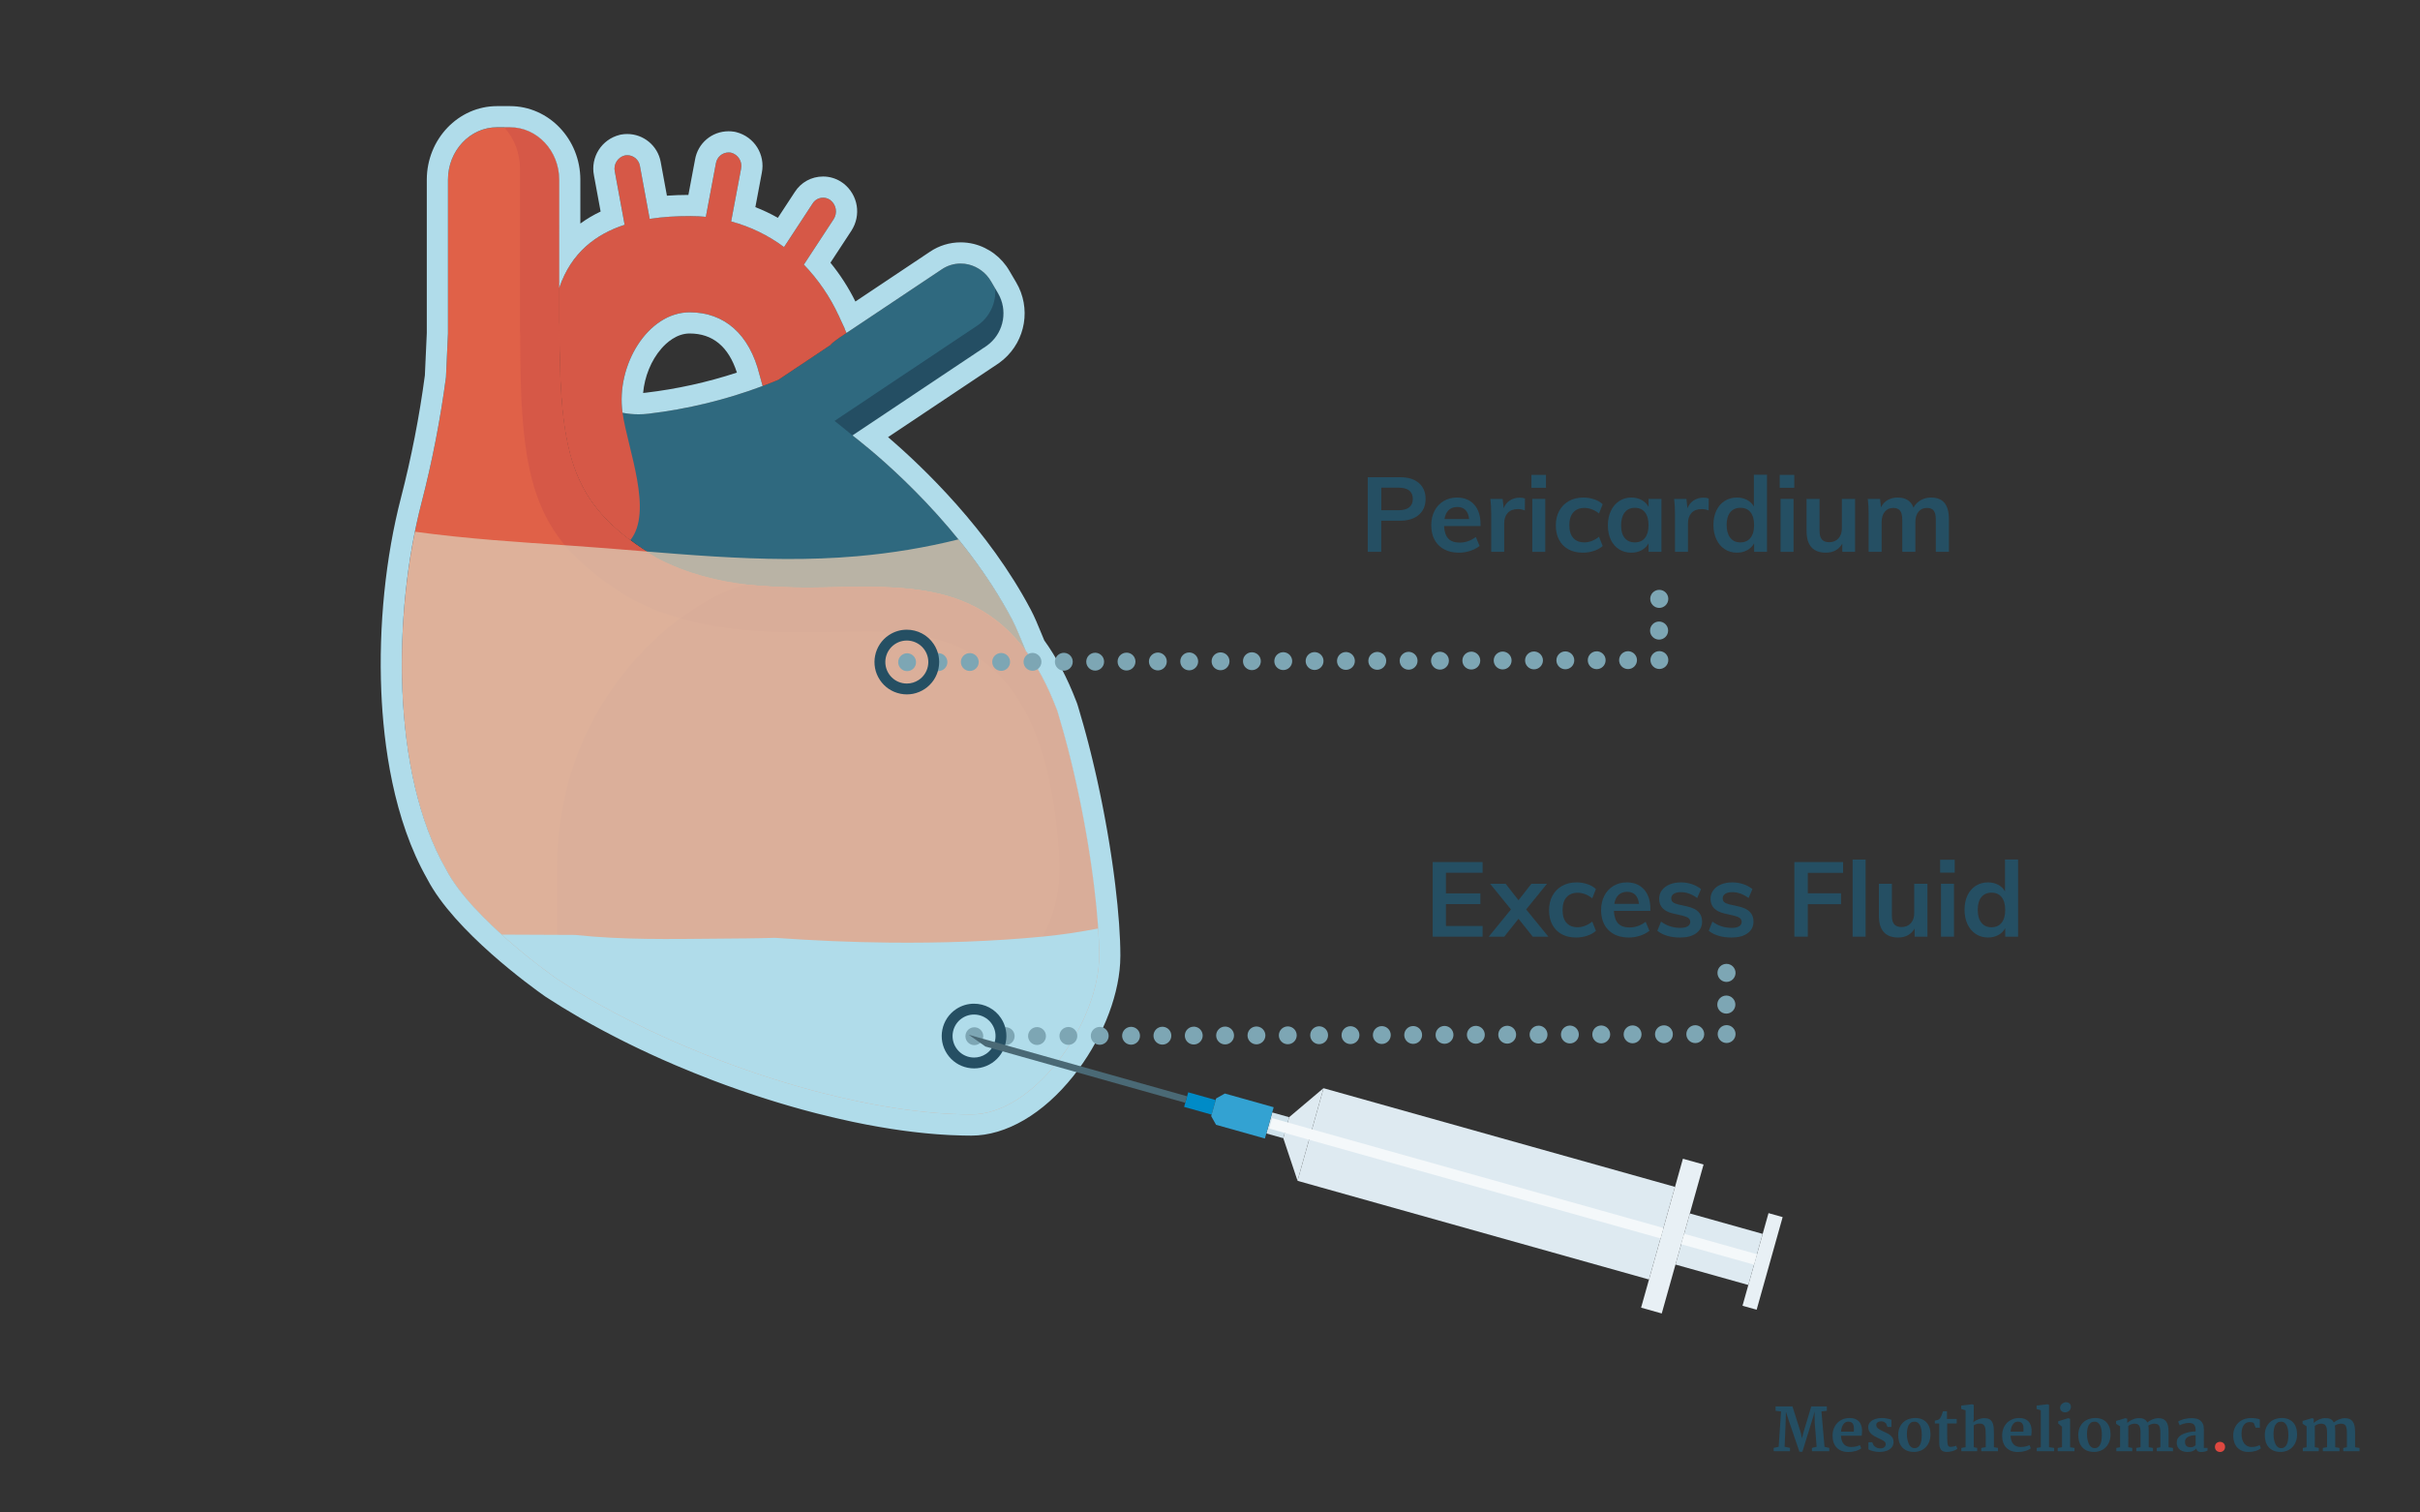 <?xml version="1.0" encoding="UTF-8"?> <svg xmlns="http://www.w3.org/2000/svg" id="Layer_1" width="800" height="500" version="1.1" viewBox="0 0 800 500"><rect x="0" y="0" width="800" height="500" fill="#333333" stroke="none"/><defs><style> .st0 { fill: #2f697f; } .st1 { opacity: .79; } .st1, .st2 { isolation: isolate; } .st3 { fill: #b0dcea; } .st4 { fill: #e06148; } .st5 { fill: #deeaf1; } .st6 { fill: #254f63; } .st7 { fill: #e8f0f5; } .st8 { fill: #008bc7; } .st9 { fill: #7da6b4; } .st10 { fill: #de4840; } .st11 { fill: #d0e2eb; } .st12 { fill: #ddc6af; } .st13 { fill: #33a2d2; } .st14 { fill: #f4f8fa; } .st15 { fill: #d65847; } .st16 { fill: #cc4b42; } .st17 { fill: #4a6975; } .st18 { fill: #244e63; } </style></defs><g><g><path class="st15" d="M210.802,78.785c-2.087-.055-3.838-1.593-4.16-3.655l-3.404-18.443c-.497-2.384.98-4.734,3.344-5.319,2.318-.422,4.54,1.115,4.962,3.433.01.047.017.092.023.139l3.403,18.443c.497,2.384-.98,4.734-3.344,5.318-.271.054-.547.084-.824.084ZM237.4,77.667c-.282,0-.565-.031-.841-.088-2.362-.595-3.829-2.951-3.323-5.334l3.429-18.231c.361-2.332,2.542-3.931,4.875-3.571.041.006.081.013.122.02,2.361.594,3.829,2.95,3.323,5.332l-3.429,18.232c-.329,2.054-2.075,3.585-4.156,3.64h0ZM260.9,91.496c-.877-.002-1.729-.289-2.428-.818-1.931-1.514-2.385-4.252-1.044-6.307l11.203-17.089c1.186-1.914,3.699-2.505,5.613-1.319.103.063.202.131.298.203,1.931,1.514,2.385,4.251,1.045,6.306l-11.205,17.09c-.755,1.195-2.067,1.923-3.482,1.934h0Z"></path><path class="st0" d="M334.641,204.935c-16.081-30.514-42.931-53.161-50.776-59.376l-2.044-1.615,44.337-29.6c5.592-3.948,7.226-11.521,3.758-17.424l-2.265-3.862c-1.595-2.799-4.262-4.827-7.386-5.614-3.075-.762-6.328-.179-8.947,1.602l-33.799,22.567s-2.141,1.521-2.729,2.114v.533-.533c-.082.081-.09.216-.188.282l-17.314,11.558c-13.732,5.687-28.183,9.455-42.943,11.199-8.227.992-16.463-1.766-22.433-7.512-2.372-2.265-4.361-4.9-5.886-7.804,1.011,34.479,7.126,48.551,32.579,63.94,19.857,10.432,40.004,10.077,59.498,9.734,23.051-.419,45.098.02,61.003,20.065-1.419-3.266-2.89-7.265-4.465-10.254Z"></path><path class="st18" d="M323.176,107.566l-47.297,31.577,2.146,1.699c.993.787,2.281,1.83,3.797,3.1l44.337-29.6c5.593-3.948,7.227-11.522,3.759-17.425l-.936-1.593c.382,4.824-1.83,9.486-5.806,12.242Z"></path><path class="st4" d="M349.548,235.101l-.103-.299c-15.776-41.684-43.671-41.183-73.319-40.669-18.404.314-39.258.663-58.93-9.622-27.944-16.925-32.24-32.221-32.266-75.718l.031-.511-.053-.849c-.022-.333-.049-.668-.049-1.006v-47.013c0-9.558-7.285-17.335-16.249-17.335h-4.27c-8.961,0-16.25,7.777-16.25,17.335v50.826l-.66,14.475c-1.853,13.996-4.555,27.868-8.09,41.537-9.347,35.957-10.141,89.222,8.078,121.033,8.563,16.734,36.768,36.36,36.768,36.36,39.343,25.715,97.216,44.777,136.915,44.777,20.972-.016,42.275-30.546,42.275-52.484.007-17.321-4.85-51.537-13.828-80.837Z"></path><path class="st15" d="M184.862,106.43c0,.337.025.673.048,1.006l.053.849-.031.511c.023,38.416,3.39,54.829,23.423,69.804,7.678-9.519-.849-30.15-2.556-42.138-2.249-15.757,8.401-33.22,22.18-33.22,11.601,0,19.802,7.324,23.098,20.626l1.032,3.74c1.746-.657,3.488-1.318,5.189-2.037l17.314-11.558c.098-.067.106-.201.188-.282.588-.593,2.729-2.114,2.729-2.114l2.312-1.544-.627-1.406.047-.035-1.319-2.821c-.035-.079-.069-.155-.105-.233l-.612-1.37h-.02c-3.072-6.635-7.3-12.669-12.488-17.82l-.207-.189c-9.745-9.557-22.879-14.867-36.528-14.766-15.784,0-36.137,3.08-43.11,23.734l-.01,11.263h0Z"></path><path class="st15" d="M171.881,55.733v53.459c0,.384.03.767.055,1.143l.06.967-.036.577c.03,49.462,4.915,66.842,36.688,86.09,22.366,11.695,46.083,11.298,67.005,10.941,28.699-.497,55.947-.962,74.484,28.151-.196-.655-.384-1.309-.589-1.961l-.1-.299c-15.778-41.684-43.672-41.183-73.32-40.669-18.404.314-39.258.663-58.93-9.622-27.944-16.925-32.24-32.221-32.266-75.718l.031-.511-.053-.849c-.022-.333-.048-.668-.048-1.006v-47.015c0-9.558-7.285-17.335-16.25-17.335h-1.918c3.361,3.754,5.209,8.62,5.187,13.657h0Z"></path><path class="st15" d="M349.548,235.101l-.103-.299c-15.776-41.684-43.671-41.183-73.319-40.669-9.358.345-18.727.102-28.055-.731-10.274-1.112-63.21,28.707-63.885,92.156v38.086c39.343,25.715,97.216,44.777,136.915,44.777,20.972-.016,42.275-30.546,42.275-52.484.007-17.32-4.85-51.536-13.828-80.836h0Z"></path><path class="st16" d="M349.919,236.335v-.02l-.007-.018c-.121-.399-.238-.799-.36-1.196l-.1-.299c-.145-.384-.298-.734-.443-1.108.038.185.075.367.113.551-15.77-40.834-43.605-40.618-72.761-40.112-8.845.305-17.702.108-26.527-.588-.511-.049-1.023-.088-1.534-.143-3.706-.401-12.956,3.24-23.299,11.004-1.353-.393-.961-.269.587.171,17.169,4.882,34.524,4.601,50.293,4.332,28.697-.497,69.683-3.662,74.256,74.33,1.574,26.829-14.145,42.954-43.071,54.469-23.719,7.256-72.546,9.178-111.975-7.378,38.582,22.264,89.833,38.086,126.005,38.086,20.972-.016,42.275-30.546,42.275-52.484.012-17.074-4.709-50.576-13.452-79.597h0Z"></path></g><g class="st1"><path class="st12" d="M361.997,293.645s-.001-.006-.001-.009c-.09-.742-.185-1.493-.283-2.25-.011-.084-.021-.166-.032-.25-.091-.696-.186-1.399-.282-2.106-.02-.147-.039-.291-.059-.438-.09-.655-.185-1.317-.281-1.981-.03-.205-.058-.409-.088-.615-.091-.622-.185-1.251-.281-1.88-.038-.25-.075-.499-.113-.75-.093-.605-.189-1.215-.286-1.826-.045-.28-.088-.559-.133-.84-.096-.594-.195-1.193-.295-1.792-.05-.302-.099-.602-.15-.904-.099-.587-.202-1.178-.304-1.769-.055-.319-.11-.636-.166-.956-.105-.595-.213-1.194-.322-1.793-.057-.314-.113-.626-.171-.941-.113-.614-.229-1.23-.346-1.847-.057-.304-.114-.607-.173-.912-.12-.626-.243-1.253-.367-1.882-.059-.3-.118-.6-.177-.901-.129-.647-.261-1.296-.395-1.945-.057-.277-.113-.553-.17-.83-.14-.673-.282-1.347-.427-2.022-.055-.258-.11-.516-.165-.775-.151-.701-.306-1.404-.461-2.106-.05-.226-.1-.452-.151-.679-.164-.733-.331-1.466-.501-2.2-.046-.198-.091-.397-.137-.595-.178-.765-.359-1.529-.542-2.294-.039-.164-.078-.327-.118-.491-.193-.802-.39-1.602-.589-2.402-.031-.124-.061-.247-.092-.371-.208-.833-.42-1.665-.635-2.495-.024-.093-.048-.186-.072-.279-.224-.865-.452-1.728-.684-2.589-.014-.054-.029-.107-.043-.161-.24-.893-.484-1.782-.732-2.67-.007-.025-.014-.05-.021-.076-.513-1.836-1.041-3.66-1.585-5.466v-.019l-.007-.018c-.121-.4-.238-.8-.36-1.197l-.1-.299c-.057-.151-.116-.293-.175-.437-2.99-7.799-6.407-14.107-10.184-19.205-1.421-3.269-2.893-7.268-4.468-10.259-5.2-9.867-11.526-18.889-17.972-26.822-10.946,2.737-22.049,4.568-33.545,5.58-31.52,2.774-63.307-1.4-94.745-3.505-17.066-1.143-34.354-2.255-51.42-4.595-7.194,35.394-6.47,82.602,10.244,111.785,8.573,16.753,36.809,36.4,36.81,36.401h0c3.502,2.29,7.158,4.524,10.928,6.699-.004-.002-.008-.003-.012-.005.036.021.074.041.11.062.857.494,1.725.981,2.594,1.468.411.23.818.462,1.231.691.833.461,1.675.917,2.518,1.372.459.248.916.496,1.378.742.828.441,1.662.877,2.499,1.312.487.253.974.506,1.464.756.831.426,1.667.848,2.506,1.267.501.251,1.004.5,1.509.748.844.416,1.69.829,2.541,1.238.502.241,1.006.48,1.51.719.864.41,1.729.818,2.6,1.221.487.225.978.447,1.467.671.898.41,1.797.819,2.701,1.222.436.194.875.384,1.313.576.964.424,1.928.847,2.898,1.262.267.114.536.225.804.338,3.544,1.504,7.124,2.948,10.727,4.329.309.118.616.24.925.357.966.367,1.935.724,2.903,1.081.475.175.948.353,1.423.526.914.332,1.829.656,2.744.98.534.189,1.068.379,1.602.565.891.31,1.782.613,2.673.914.555.188,1.11.375,1.666.56.883.293,1.765.581,2.648.866.564.182,1.127.362,1.69.54.88.278,1.759.553,2.639.823.561.172,1.121.341,1.682.509.885.266,1.769.529,2.652.786.543.158,1.084.311,1.626.465.903.257,1.806.514,2.707.761.498.137.993.267,1.49.401.942.254,1.883.507,2.822.75.383.099.765.192,1.147.289,3.589.912,7.15,1.744,10.67,2.489.195.041.392.086.588.127.964.202,1.921.389,2.878.578.435.086.871.175,1.304.258.895.171,1.782.33,2.67.49.487.087.975.177,1.46.261.86.148,1.713.287,2.565.424.504.081,1.008.163,1.51.24.836.128,1.667.249,2.496.366.506.071,1.01.141,1.513.209.823.11,1.641.214,2.456.313.493.06.984.116,1.474.171.816.092,1.629.18,2.435.26.471.047.938.088,1.405.131.815.074,1.629.147,2.434.208.433.033.86.059,1.29.089.83.057,1.66.113,2.479.156.342.018.676.028,1.016.043,2.073.094,4.117.155,6.103.155,20.34-.015,40.991-28.701,42.261-50.462.041-.702.062-1.397.062-2.084.003-5.876-.555-13.696-1.642-22.605Z"></path></g><path class="st3" d="M168.61,42.077c8.966,0,16.25,7.777,16.25,17.335l.008,35.756c3.971-11.764,12.285-17.822,21.62-20.861l-3.252-17.619c-.497-2.384.98-4.734,3.344-5.319.258-.047.515-.07.769-.07,2.022,0,3.818,1.443,4.193,3.502.01.047.017.092.023.139l3.214,17.421c4.498-.705,9.009-.927,13.198-.927.12-.001.239-.001.359-.001,1.678,0,3.348.086,5.004.247l3.323-17.666c.327-2.112,2.146-3.622,4.218-3.622.217,0,.436.017.657.051.041.006.081.013.122.02,2.361.594,3.829,2.95,3.323,5.332l-3.274,17.409c6.294,1.686,12.231,4.549,17.488,8.466l9.433-14.389c.772-1.246,2.105-1.931,3.47-1.931.733,0,1.474.198,2.143.612.103.063.202.131.297.203,1.931,1.514,2.385,4.251,1.045,6.306l-9.833,14.998c4.709,4.91,8.585,10.559,11.447,16.739h.021l.612,1.37c.036.078.07.154.105.233l1.319,2.821-.047.035.624,1.399,31.482-21.02c1.865-1.269,4.051-1.93,6.266-1.93.895,0,1.795.108,2.68.327,3.124.787,5.791,2.815,7.386,5.614l1.332,2.271v-.005l.936,1.593c3.252,5.533,2.018,12.537-2.757,16.644-.319.274-.653.535-1.003.782l-44.337,29.6,2.044,1.615c7.845,6.215,34.695,28.862,50.776,59.376,1.573,2.987,3.043,6.982,4.463,10.247,3.773,5.092,7.187,11.393,10.173,19.183.059.144.118.286.175.437l.1.299c.122.397.239.797.36,1.196l.007.018v.019c.544,1.805,1.072,3.626,1.584,5.46.007.025.014.05.021.076.247.886.491,1.775.731,2.667.015.054.029.107.043.161.231.86.459,1.722.683,2.586.024.093.048.186.072.279.214.83.426,1.66.634,2.493.031.123.061.247.092.37.199.799.395,1.599.588,2.4.039.163.078.327.117.49.183.764.364,1.527.541,2.291.046.198.091.396.137.594.169.733.336,1.465.5,2.198.051.226.1.452.15.678.156.702.31,1.403.461,2.104.056.258.11.516.165.774.144.674.286,1.347.426,2.02.058.277.114.553.17.829.133.649.265,1.296.394,1.943.06.3.118.6.177.899.124.628.247,1.255.366,1.879.058.304.115.607.173.911.117.616.233,1.232.346,1.845.058.314.114.627.17.94.109.598.217,1.196.322,1.791.056.32.111.637.166.955.103.591.205,1.181.304,1.767.051.302.1.602.15.903.1.599.199,1.196.294,1.79.045.281.089.559.133.839.097.61.193,1.219.286,1.823.039.251.075.499.113.75.095.629.19,1.256.28,1.878.03.206.058.409.088.614.096.663.19,1.325.28,1.979.02.147.039.291.059.438.097.706.191,1.409.282,2.104.011.084.021.166.032.249.098.756.193,1.506.283,2.247,0,.003.001.006.001.009,1.086,8.899,1.643,16.71,1.641,22.577,0,.686-.021,1.38-.062,2.081-1.269,21.736-21.896,50.389-42.213,50.404-1.984,0-4.026-.061-6.096-.154-.339-.015-.673-.025-1.015-.043-.817-.043-1.646-.099-2.476-.156-.429-.029-.856-.055-1.288-.088-.804-.061-1.617-.134-2.431-.208-.467-.042-.933-.084-1.404-.131-.806-.08-1.618-.168-2.433-.26-.49-.055-.98-.111-1.473-.171-.814-.098-1.631-.202-2.453-.312-.502-.067-1.006-.137-1.511-.208-.828-.117-1.658-.238-2.493-.366-.501-.077-1.005-.158-1.508-.239-.851-.137-1.703-.275-2.562-.424-.484-.084-.972-.173-1.458-.261-.887-.159-1.773-.318-2.667-.489-.432-.083-.869-.172-1.303-.258-.956-.188-1.912-.376-2.875-.577-.195-.041-.392-.086-.587-.127-3.516-.744-7.073-1.575-10.658-2.486-.382-.097-.763-.19-1.146-.289-.938-.242-1.878-.496-2.819-.749-.496-.133-.991-.264-1.488-.401-.9-.247-1.802-.503-2.704-.76-.541-.154-1.082-.307-1.624-.465-.883-.257-1.766-.52-2.649-.786-.56-.168-1.12-.337-1.68-.509-.878-.269-1.757-.544-2.636-.822-.563-.178-1.125-.358-1.688-.539-.882-.284-1.763-.572-2.645-.865-.555-.184-1.109-.372-1.664-.559-.891-.301-1.781-.604-2.67-.913-.534-.186-1.067-.376-1.6-.564-.914-.323-1.828-.647-2.74-.979-.474-.173-.948-.35-1.422-.525-.968-.357-1.935-.713-2.9-1.08-.309-.117-.616-.239-.924-.357-3.599-1.379-7.175-2.822-10.715-4.324-.267-.113-.536-.224-.803-.338-.969-.414-1.932-.838-2.895-1.261-.437-.192-.876-.382-1.311-.575-.904-.402-1.801-.811-2.698-1.22-.489-.223-.978-.445-1.465-.67-.87-.402-1.734-.81-2.597-1.219-.504-.239-1.007-.478-1.509-.719-.85-.409-1.695-.821-2.537-1.236-.504-.248-1.006-.497-1.507-.748-.839-.419-1.673-.84-2.503-1.266-.489-.251-.976-.503-1.462-.756-.836-.434-1.669-.87-2.496-1.31-.461-.245-.918-.493-1.376-.741-.842-.455-1.683-.91-2.515-1.371-.413-.229-.82-.46-1.23-.69-.868-.487-1.735-.974-2.591-1.467-.036-.021-.074-.041-.11-.062.004.002.008.003.012.005-3.766-2.173-7.417-4.404-10.915-6.691h0s-28.205-19.627-36.768-36.361c-18.219-31.811-17.425-85.076-8.078-121.033,3.535-13.668,6.237-27.541,8.09-41.537l.659-14.475v-50.826c0-9.558,7.289-17.335,16.25-17.335h2.353-.001s1.922-.001,1.922-.001M211.086,136.962c1.083,0,2.171-.064,3.259-.195,12.916-1.525,25.594-4.604,37.762-9.16l-1.032-3.738c-3.295-13.302-11.496-20.626-23.098-20.626-13.776,0-24.423,17.454-22.181,33.208,1.735.337,3.506.511,5.29.511M168.61,35.077h-1.918c-.042,0-.083,0-.125.001h-2.227c-12.82,0-23.25,10.917-23.25,24.335v50.666l-.638,14.014c-1.809,13.569-4.462,27.161-7.888,40.405-5.107,19.647-7.422,42.421-6.515,64.116.727,17.4,3.958,42.263,15.216,62.009,8.9,17.208,34.701,35.8,38.677,38.587.134.102.273.2.415.293,3.464,2.264,7.198,4.555,11.1,6.809.041.025.082.049.123.073l.143.082c.861.496,1.752.997,2.644,1.497l.411.231c.283.16.566.319.852.477.855.473,1.718.94,2.582,1.407l.313.169c.365.198.73.395,1.099.591.847.451,1.701.898,2.558,1.343.498.259.996.517,1.497.774.851.436,1.706.868,2.565,1.297.512.256,1.027.511,1.543.766.862.425,1.727.847,2.597,1.265.485.233.972.464,1.459.695l.084.04c.883.419,1.768.836,2.658,1.248.368.17.738.339,1.108.507l.39.178c.918.419,1.835.837,2.76,1.248.292.13.586.258.879.386l.461.202c.983.432,1.967.865,2.958,1.288l.499.21.322.135c3.588,1.523,7.27,3.009,10.944,4.417l.378.146.566.218c.948.36,1.898.71,2.848,1.061l.114.042.494.183c.319.118.638.237.958.353.933.339,1.866.67,2.799,1l.391.139c.415.147.829.294,1.244.438.909.316,1.818.625,2.728.933.567.192,1.133.383,1.701.571.901.299,1.801.593,2.703.883.575.185,1.15.369,1.725.551.899.284,1.796.564,2.694.84.573.176,1.145.348,1.718.52.904.272,1.807.541,2.709.803.447.13.893.257,1.339.384l.323.092c.923.263,1.846.525,2.767.778.351.097.702.19,1.053.284l.471.126.117.031c.924.249,1.848.497,2.769.735.24.062.479.122.718.181l.454.114c3.707.942,7.385,1.8,10.935,2.55l.217.047.388.084c.943.197,1.882.382,2.822.567l.131.026.468.093c.291.058.583.116.873.172.92.176,1.833.34,2.746.504l.424.076c.36.065.72.13,1.078.192.885.153,1.764.296,2.642.437l.152.025c.47.076.939.151,1.406.223.862.132,1.719.257,2.575.378.524.074,1.045.146,1.564.216.851.114,1.698.222,2.54.323.511.062,1.02.12,1.528.177.846.095,1.689.187,2.526.27.413.041.822.078,1.232.115l.229.021c.847.077,1.694.152,2.532.216.32.024.637.046.955.066l.39.026c.866.059,1.733.118,2.588.163.233.012.463.021.694.03l.368.015c2.401.109,4.499.161,6.413.161,11.492-.008,23.784-7.189,33.729-19.701,8.985-11.303,14.768-25.245,15.472-37.295.049-.837.074-1.675.074-2.489.002-6.223-.582-14.316-1.69-23.402-.002-.017-.004-.033-.006-.05-.092-.752-.188-1.513-.287-2.279l-.014-.108-.017-.136c-.094-.72-.19-1.438-.289-2.159l-.026-.196-.033-.247c-.093-.673-.189-1.348-.287-2.025l-.034-.239-.056-.392c-.092-.63-.188-1.27-.285-1.911l-.041-.275-.075-.493c-.094-.612-.192-1.234-.291-1.855l-.051-.325-.084-.53c-.098-.606-.199-1.216-.3-1.826l-.036-.218-.117-.702c-.101-.596-.205-1.198-.31-1.8l-.04-.231-.133-.739c-.107-.606-.217-1.216-.328-1.826l-.042-.231-.131-.723c-.115-.626-.234-1.253-.352-1.881l-.04-.21-.137-.72c-.122-.634-.247-1.274-.373-1.914l-.054-.273-.127-.642c-.132-.659-.266-1.319-.402-1.98l-.05-.243-.125-.606c-.141-.68-.286-1.366-.433-2.053l-.034-.163-.134-.626c-.154-.715-.311-1.43-.47-2.145l-.057-.256-.096-.433c-.168-.749-.338-1.496-.511-2.244l-.053-.23-.087-.376c-.181-.778-.365-1.557-.552-2.336l-.024-.102-.094-.394c-.198-.822-.399-1.638-.602-2.454l-.038-.155-.056-.224c-.213-.85-.429-1.698-.648-2.546l-.034-.133-.039-.15c-.229-.885-.462-1.766-.699-2.645l-.046-.173c-.243-.903-.492-1.813-.746-2.72l-.029-.103c-.497-1.78-1.02-3.587-1.55-5.351-.031-.119-.065-.237-.103-.354l-.111-.369c-.076-.256-.153-.512-.231-.767-.018-.058-.036-.115-.056-.173l-.1-.299c-.027-.08-.055-.16-.085-.239-.07-.187-.142-.364-.214-.541l-.003-.008c-2.974-7.743-6.525-14.498-10.561-20.093-.338-.796-.684-1.64-1.045-2.522-1.045-2.549-2.126-5.185-3.344-7.497-14.004-26.572-35.781-47.344-47.251-57.165l36.461-24.342c.051-.034.101-.068.151-.104.527-.372,1.042-.774,1.53-1.194,7.394-6.358,9.172-17.082,4.227-25.497l-.935-1.592c-.029-.049-.059-.098-.089-.147l-1.222-2.082c-2.529-4.411-6.803-7.651-11.733-8.894-1.453-.36-2.921-.539-4.39-.54-3.64,0-7.155,1.078-10.169,3.118l-24.624,16.441c-2.263-4.574-5.027-8.87-8.255-12.834l6.905-10.532c3.356-5.149,2.242-11.872-2.58-15.653-.04-.032-.081-.063-.122-.093-.267-.2-.543-.388-.821-.56-1.74-1.078-3.756-1.653-5.816-1.653-3.827,0-7.319,1.923-9.362,5.15l-5.577,8.506c-2.393-1.351-4.877-2.53-7.441-3.531l2.13-11.324c1.234-6.059-2.475-11.966-8.483-13.477-.162-.041-.326-.076-.49-.105-.099-.018-.199-.034-.298-.049-.561-.085-1.132-.128-1.697-.128-5.551,0-10.203,3.951-11.114,9.416l-2.187,11.626c-2.491.008-4.848.091-7.1.25l-2.009-10.888c-.016-.105-.035-.209-.055-.315-1.001-5.325-5.645-9.183-11.068-9.183-.675,0-1.355.061-2.022.183-.144.026-.287.057-.429.092-6.014,1.489-9.747,7.384-8.534,13.448l2.198,11.908c-2.418,1.146-4.652,2.47-6.699,3.971l-.003-14.49c.004-13.415-10.426-24.331-23.247-24.331h0ZM212.6,129.905c.479-5.37,2.629-10.741,6.023-14.652,1.623-1.871,4.998-5.009,9.355-5.009,7.626,0,12.875,4.347,15.63,12.929-9.78,3.207-19.871,5.436-30.083,6.642-.309.037-.617.067-.925.09h0Z"></path><g class="st2"><path class="st3" d="M363.031,306.942c-5.998,1.149-12.053,2.079-18.218,2.674-16.87,1.629-33.858,2.16-50.8,1.994-12.634-.124-25.239-.693-37.82-1.581-6.292.203-12.594.216-18.855.272-15.931.14-31.5.447-47.246-1.232-8.083-.02-16.164-.079-24.232-.106,9.356,8.441,18.321,14.68,18.322,14.68h0c3.499,2.288,7.149,4.519,10.915,6.692-.004-.002-.008-.003-.011-.005.036.021.073.041.109.062.857.494,1.726.982,2.595,1.469.409.229.815.461,1.226.688.831.46,1.671.915,2.512,1.369.46.248.918.497,1.381.743.825.439,1.655.873,2.489,1.306.49.254.979.508,1.471.76.828.424,1.661.845,2.497,1.263.501.251,1.004.5,1.509.748.843.415,1.689.828,2.539,1.237.502.241,1.006.48,1.51.719.86.408,1.721.814,2.588,1.215.496.229.995.455,1.493.683.888.405,1.775.81,2.669,1.207.449.2.9.395,1.35.593.951.418,1.902.836,2.859,1.245.278.119.559.234.837.352,3.528,1.497,7.09,2.934,10.677,4.309.311.119.62.241.931.36.963.366,1.929.722,2.895,1.078.477.176.953.355,1.43.528.911.331,1.823.654,2.735.977.534.189,1.067.379,1.601.565.891.31,1.783.613,2.675.915.553.187,1.106.374,1.66.558.882.293,1.764.58,2.646.865.563.182,1.125.361,1.688.539.88.278,1.759.553,2.638.822.56.172,1.118.34,1.677.508.884.266,1.767.529,2.649.786.544.158,1.088.312,1.631.467.899.256,1.797.511,2.693.757.5.137.998.269,1.497.403.941.253,1.882.507,2.819.749.375.097.747.187,1.121.282,3.59.912,7.153,1.745,10.674,2.49.197.042.396.087.592.128.967.202,1.927.39,2.887.579.429.084.86.173,1.287.255.893.171,1.779.33,2.665.489.489.088.98.178,1.467.262.856.148,1.706.286,2.555.423.505.081,1.009.163,1.512.24.836.128,1.667.249,2.496.366.504.071,1.006.141,1.507.208.823.11,1.641.214,2.455.313.492.059.981.115,1.469.17.816.092,1.629.181,2.436.261.469.047.935.088,1.401.13.816.074,1.631.147,2.437.208.428.033.851.058,1.277.088.833.057,1.665.114,2.485.156.34.018.673.028,1.01.043,2.072.094,4.114.154,6.1.154,20.317-.015,40.944-28.668,42.213-50.404.041-.701.062-1.396.062-2.081.003-2.625-.117-5.665-.339-8.993Z"></path></g><g><g><path class="st9" d="M548.508,194.993h.024c1.65,0,2.975,1.35,2.975,2.999h0c-.012,1.649-1.362,2.975-3.011,2.975h0c-1.648-.013-2.975-1.363-2.963-3.012,0-1.637,1.338-2.963,2.975-2.962ZM548.46,205.47h.012c1.649.012,2.975,1.35,2.975,2.999h0c-.012,1.649-1.362,2.987-3.011,2.975h0c-1.649-.012-2.975-1.35-2.963-2.999s1.339-2.975,2.987-2.975Z"></path><path class="st9" d="M548.84,215.266h0c1.493.14,2.668,1.4,2.667,2.93h0c.002,1.625-1.308,2.95-2.946,2.962h0c-1.625.002-2.947-1.32-2.962-2.946h0c0-1.637,1.321-2.96,2.946-2.962.096-.003.201.007.295.016ZM538.472,215.292h0c1.492.14,2.667,1.4,2.678,2.931h0c0,1.637-1.321,2.96-2.946,2.962h0c-1.636.001-2.96-1.309-2.961-2.946h0c-.002-1.625,1.308-2.95,2.946-2.962.095-.003.189.006.283.015ZM528.116,215.319h0c1.493.14,2.668,1.4,2.667,2.93h0c0,1.637-1.309,2.961-2.946,2.962h0c-1.625.002-2.951-1.308-2.952-2.945h0c-.014-1.626,1.308-2.95,2.945-2.951.095-.002.191-.005.286.004ZM517.756,215.357h0c1.492.14,2.656,1.387,2.666,2.93h0c.002,1.625-1.308,2.95-2.946,2.962h0c-1.625.002-2.959-1.321-2.961-2.946h0c-.002-1.637,1.321-2.96,2.946-2.962.094-.003.188.006.295.016ZM507.387,215.383h0c1.492.14,2.667,1.4,2.679,2.931h0c.002,1.625-1.321,2.948-2.946,2.962h0c-1.637.001-2.96-1.321-2.962-2.946h0c-.001-1.637,1.309-2.961,2.946-2.962.095-.003.189.006.283.015ZM497.03,215.41h0c1.493.14,2.668,1.4,2.667,2.93h0c.001,1.637-1.309,2.961-2.946,2.962h0c-1.625.002-2.948-1.308-2.962-2.946h0c-.002-1.625,1.32-2.948,2.946-2.962.104.01.2.007.295.016ZM486.66,215.435h0c1.505.141,2.668,1.4,2.679,2.931h0c.001,1.637-1.309,2.961-2.946,2.962h0c-1.626.014-2.96-1.309-2.961-2.946h0c-.002-1.625,1.308-2.95,2.945-2.951.094-.001.19-.004.283.004ZM476.302,215.474h0c1.492.14,2.669,1.389,2.666,2.93h0c.015,1.626-1.307,2.95-2.933,2.964h0c-1.636.001-2.96-1.321-2.962-2.946h0c-.001-1.637,1.309-2.961,2.946-2.962.095-.003.189.005.283.014ZM465.944,215.501h0c1.493.14,2.668,1.4,2.667,2.93h0c.002,1.625-1.309,2.961-2.946,2.962h0c-1.625.002-2.947-1.32-2.962-2.946h0c-.002-1.625,1.322-2.96,2.946-2.962.095-.003.202.007.295.016ZM455.576,215.527h0c1.492.14,2.667,1.4,2.678,2.931h0c.002,1.637-1.321,2.96-2.946,2.962h0c-1.636.001-2.96-1.309-2.961-2.946h0c-.002-1.625,1.308-2.95,2.946-2.962.094.009.189.006.283.015ZM445.218,215.565h0c1.493.14,2.669,1.389,2.667,2.93h0c.014,1.626-1.308,2.95-2.945,2.951h0c-1.626.014-2.95-1.308-2.953-2.933h0c-.001-1.637,1.309-2.961,2.946-2.962.095-.003.19.006.285.014ZM434.847,215.591h0c1.505.141,2.681,1.39,2.679,2.931h0c.002,1.625-1.308,2.95-2.946,2.962h0c-1.625.002-2.947-1.32-2.961-2.946h0c-.001-1.637,1.321-2.96,2.946-2.962.095-.002.188.006.282.015ZM424.491,215.618h0c1.492.14,2.668,1.4,2.679,2.931h0c.001,1.637-1.321,2.96-2.946,2.962h0c-1.636.001-2.961-1.309-2.962-2.946h0c-.002-1.625,1.308-2.95,2.946-2.962.095-.003.189.006.283.015ZM414.121,215.644h0c1.505.141,2.68,1.401,2.679,2.931h0c.001,1.637-1.309,2.961-2.934,2.963h0c-1.636.001-2.96-1.309-2.961-2.946h0c-.015-1.626,1.307-2.95,2.933-2.964.095.01.19.007.283.016ZM403.764,215.682h0c1.504.141,2.668,1.388,2.679,2.92h0c.001,1.637-1.309,2.961-2.946,2.962h0c-1.626.014-2.96-1.309-2.962-2.934h0c-.001-1.637,1.321-2.96,2.946-2.962.094-.003.189.006.283.014ZM393.405,215.709h0c1.493.14,2.668,1.4,2.679,2.931h0c.002,1.625-1.32,2.949-2.946,2.962h0c-1.636.001-2.96-1.321-2.962-2.946h0c-.001-1.637,1.309-2.961,2.946-2.962.096-.002.19.007.283.015ZM383.049,215.736h0c1.492.14,2.667,1.4,2.666,2.93h0c.002,1.625-1.309,2.961-2.946,2.962h0c-1.625.002-2.947-1.32-2.961-2.946h0c-.003-1.625,1.32-2.949,2.946-2.962.107,0,.201.007.295.016ZM372.68,215.762h0c1.505.141,2.667,1.4,2.679,2.931h0c.001,1.637-1.322,2.96-2.946,2.962h0c-1.638.013-2.961-1.309-2.962-2.946h0c-.002-1.625,1.308-2.95,2.945-2.951.095-.002.19-.005.284.004ZM362.32,215.801h0c1.493.14,2.669,1.389,2.667,2.93h0c.014,1.626-1.308,2.95-2.934,2.963h0c-1.636.001-2.959-1.321-2.961-2.946h0c-.002-1.637,1.308-2.961,2.946-2.962.094-.003.188.006.282.015ZM351.964,215.828h0c1.492.14,2.667,1.4,2.666,2.93h0c.002,1.625-1.309,2.961-2.946,2.962h0c-1.625.002-2.947-1.32-2.961-2.946h0c-.002-1.625,1.321-2.96,2.946-2.962.095-.003.201.007.295.016ZM341.595,215.853h0c1.505.141,2.668,1.4,2.679,2.931h0c.001,1.637-1.321,2.96-2.946,2.962h0c-1.636.001-2.961-1.309-2.962-2.946h0c-.002-1.625,1.308-2.95,2.946-2.962.094.009.189.006.283.015ZM331.238,215.88h0c1.493.14,2.668,1.4,2.667,2.93h0c.013,1.638-1.309,2.961-2.946,2.962h0c-1.625.002-2.95-1.308-2.951-2.945h0c-.015-1.626,1.308-2.95,2.946-2.962.095.009.19.006.284.015ZM320.868,215.918h0c1.492.14,2.668,1.388,2.678,2.931h0c.003,1.625-1.307,2.95-2.946,2.962h0c-1.624.002-2.947-1.32-2.961-2.946h0c-.001-1.637,1.321-2.96,2.946-2.962.094-.003.188.006.283.015ZM310.509,215.944h0c1.493.14,2.668,1.4,2.679,2.931h0c.002,1.625-1.321,2.96-2.946,2.962h0c-1.625.002-2.96-1.321-2.962-2.946h0c-.001-1.625,1.31-2.961,2.946-2.962.095-.002.19.007.283.015ZM300.153,215.971h0c1.493.14,2.668,1.4,2.667,2.93h0c.013,1.638-1.309,2.961-2.946,2.962h0c-1.625.002-2.95-1.308-2.951-2.945h0c-.002-1.625,1.308-2.95,2.934-2.963.107.011.202.008.296.016Z"></path><path class="st6" d="M308.684,212.941c1.58,2.38,2.137,5.231,1.572,8.031-.565,2.799-2.188,5.212-4.566,6.791-2.381,1.578-5.23,2.142-8.033,1.572-2.799-.564-5.212-2.186-6.792-4.566-3.259-4.911-1.916-11.561,2.995-14.823,1.815-1.204,3.866-1.78,5.897-1.78,3.467,0,6.87,1.679,8.927,4.775ZM303.708,224.778h.001c3.264-2.166,4.157-6.588,1.989-9.852-2.166-3.267-6.589-4.158-9.853-1.99-3.265,2.167-4.158,6.589-1.99,9.853,1.05,1.582,2.652,2.661,4.514,3.036.473.096.949.143,1.421.143,1.384,0,2.738-.407,3.918-1.19Z"></path></g><g><path class="st6" d="M452.144,157.756h10.706c2.657,0,4.724.642,6.203,1.923,1.478,1.282,2.218,3.031,2.218,5.249s-.746,3.973-2.236,5.267-3.552,1.94-6.185,1.94h-6.236v10.291h-4.47v-24.67ZM462.331,168.67c1.547,0,2.72-.317,3.517-.952s1.196-1.554,1.196-2.756c0-1.223-.393-2.153-1.178-2.789-.785-.635-1.964-.952-3.534-.952h-5.717v7.449h5.716Z"></path><path class="st6" d="M489.433,173.902h-12.057c.091,1.872.559,3.252,1.402,4.141.844.89,2.097,1.334,3.759,1.334,1.917,0,3.695-.623,5.336-1.872l1.247,2.98c-.831.671-1.853,1.208-3.066,1.612-1.212.404-2.442.606-3.689.606-2.864,0-5.118-.809-6.757-2.426-1.641-1.616-2.46-3.834-2.46-6.653,0-1.778.357-3.36,1.073-4.746s1.721-2.464,3.015-3.239c1.293-.775,2.759-1.161,4.4-1.161,2.402,0,4.302.779,5.7,2.339,1.398,1.559,2.097,3.701,2.097,6.427v.658h0ZM478.917,168.619c-.728.681-1.196,1.668-1.404,2.961h8.143c-.139-1.316-.537-2.309-1.196-2.979-.658-.67-1.565-1.005-2.72-1.005s-2.095.342-2.823,1.023Z"></path><path class="st6" d="M504.117,164.79l-.035,3.951c-.74-.301-1.502-.45-2.287-.45-1.478,0-2.604.427-3.378,1.281-.775.855-1.161,1.987-1.161,3.395v9.46h-4.296v-12.543c0-1.848-.093-3.5-.278-4.955h4.053l.347,3.084c.439-1.132,1.132-1.998,2.079-2.598.947-.601,2.021-.902,3.223-.902.67-.001,1.248.092,1.733.277Z"></path><path class="st6" d="M506.254,156.993h4.815v4.262h-4.815v-4.262ZM506.531,182.427v-17.498h4.296v17.498h-4.296Z"></path><path class="st6" d="M518.478,181.595c-1.339-.739-2.367-1.784-3.084-3.135-.716-1.352-1.073-2.94-1.073-4.765s.375-3.43,1.126-4.816c.75-1.386,1.813-2.464,3.188-3.239,1.373-.775,2.962-1.161,4.764-1.161,1.247,0,2.454.197,3.621.589s2.097.936,2.79,1.629l-1.213,3.049c-.739-.601-1.524-1.057-2.356-1.369-.832-.313-1.652-.468-2.46-.468-1.572,0-2.796.491-3.673,1.472-.879.981-1.317,2.397-1.317,4.244s.434,3.258,1.3,4.228c.866.97,2.097,1.455,3.69,1.455.807,0,1.628-.162,2.46-.485.832-.323,1.617-.785,2.356-1.385l1.213,3.048c-.74.693-1.698,1.237-2.876,1.629s-2.414.589-3.708.589c-1.827,0-3.409-.371-4.748-1.109Z"></path><path class="st6" d="M549.235,164.929v17.498h-4.262v-2.807c-.532.971-1.294,1.727-2.287,2.269-.993.543-2.125.814-3.395.814-1.525,0-2.876-.37-4.053-1.108-1.178-.739-2.091-1.79-2.737-3.154-.648-1.363-.971-2.945-.971-4.746s.329-3.4.987-4.799c.659-1.397,1.577-2.482,2.755-3.256,1.178-.775,2.518-1.161,4.02-1.161,1.271,0,2.402.272,3.395.814.993.543,1.755,1.299,2.287,2.269v-2.633h4.261ZM543.794,177.818c.785-.993,1.178-2.391,1.178-4.193,0-1.847-.393-3.267-1.178-4.261-.785-.993-1.905-1.49-3.36-1.49-1.433,0-2.547.515-3.344,1.541-.797,1.029-1.195,2.455-1.195,4.28,0,1.802.398,3.188,1.195,4.158s1.923,1.455,3.379,1.455c1.432,0,2.54-.496,3.325-1.49Z"></path><path class="st6" d="M564.871,164.79l-.035,3.951c-.739-.301-1.502-.45-2.286-.45-1.479,0-2.605.427-3.379,1.281-.774.855-1.161,1.987-1.161,3.395v9.46h-4.296v-12.543c0-1.848-.092-3.5-.277-4.955h4.053l.347,3.084c.439-1.132,1.132-1.998,2.079-2.598.946-.601,2.021-.902,3.221-.902.671-.001,1.249.092,1.734.277Z"></path><path class="st6" d="M584.129,156.924v25.502h-4.261v-2.807c-.532.971-1.294,1.727-2.287,2.269-.994.543-2.126.814-3.396.814-1.502,0-2.841-.382-4.018-1.143-1.178-.762-2.097-1.842-2.755-3.24-.658-1.397-.987-2.996-.987-4.798s.323-3.384.97-4.746c.646-1.363,1.559-2.42,2.737-3.171,1.178-.75,2.53-1.126,4.053-1.126,1.248,0,2.362.26,3.344.779.981.519,1.739,1.254,2.269,2.201v-10.534h4.331ZM578.672,177.818c.797-.993,1.196-2.402,1.196-4.227s-.393-3.233-1.178-4.227c-.785-.993-1.895-1.49-3.326-1.49-1.455,0-2.581.491-3.378,1.474-.797.981-1.196,2.373-1.196,4.175,0,1.825.399,3.246,1.196,4.261.797,1.017,1.911,1.525,3.343,1.525,1.432,0,2.546-.497,3.343-1.491Z"></path><path class="st6" d="M588.332,156.993h4.816v4.262h-4.816v-4.262ZM588.609,182.427v-17.498h4.296v17.498h-4.296Z"></path><path class="st6" d="M613.25,164.929v17.498h-4.227v-2.703c-.554.97-1.294,1.709-2.217,2.218-.924.508-1.987.762-3.188.762-4.274,0-6.41-2.402-6.41-7.207v-10.568h4.296v10.603c0,1.271.26,2.206.779,2.807.52.6,1.323.901,2.408.901,1.271,0,2.287-.417,3.05-1.248.762-.831,1.143-1.939,1.143-3.325v-9.737h4.366Z"></path><path class="st6" d="M642.816,166.262c.971,1.19,1.456,2.997,1.456,5.423v10.741h-4.331v-10.604c0-1.386-.225-2.385-.676-2.996-.45-.611-1.196-.918-2.236-.918-1.201,0-2.142.421-2.824,1.265-.681.844-1.022,2.003-1.022,3.482v9.772h-4.331v-10.604c0-1.363-.237-2.356-.711-2.98-.474-.623-1.218-.935-2.234-.935-1.202,0-2.148.421-2.841,1.265-.693.844-1.04,2.003-1.04,3.482v9.772h-4.296v-12.543c0-1.848-.093-3.5-.278-4.955h4.053l.313,2.771c.508-1.038,1.241-1.835,2.199-2.39.959-.555,2.062-.832,3.309-.832,2.68,0,4.423,1.108,5.232,3.326.555-1.04,1.346-1.854,2.374-2.443,1.027-.588,2.176-.883,3.447-.883,1.989,0,3.467.595,4.437,1.784Z"></path></g></g><g><g><path class="st9" d="M570.735,318.632h.024c1.65,0,2.975,1.35,2.975,2.999h0c-.012,1.649-1.362,2.975-3.011,2.975h0c-1.648-.013-2.975-1.363-2.963-3.012,0-1.637,1.338-2.963,2.975-2.962ZM570.687,329.109h.012c1.649.012,2.975,1.35,2.975,2.999h0c-.012,1.649-1.362,2.987-3.011,2.975h0c-1.649-.012-2.975-1.35-2.963-2.999s1.338-2.975,2.987-2.975Z"></path><path class="st9" d="M571.066,338.905h0c1.493.14,2.668,1.4,2.667,2.93h0c.002,1.625-1.308,2.95-2.946,2.962h0c-1.625.002-2.947-1.32-2.962-2.946h0c0-1.637,1.321-2.96,2.946-2.962.097-.003.201.007.295.016ZM560.698,338.931h0c1.492.14,2.667,1.4,2.678,2.931h0c0,1.637-1.321,2.96-2.946,2.962h0c-1.636.001-2.96-1.309-2.961-2.946h0c-.002-1.625,1.308-2.95,2.946-2.962.095-.003.189.006.283.015ZM550.342,338.958h0c1.493.14,2.668,1.4,2.667,2.93h0c0,1.637-1.309,2.961-2.946,2.962h0c-1.625.002-2.951-1.308-2.952-2.945h0c-.014-1.626,1.308-2.95,2.945-2.951.096-.002.191-.005.286.004ZM539.983,338.996h0c1.492.14,2.656,1.387,2.666,2.93h0c.002,1.625-1.308,2.95-2.946,2.962h0c-1.625.002-2.959-1.321-2.961-2.946h0c-.002-1.637,1.321-2.96,2.946-2.962.094-.002.188.006.295.016ZM529.614,339.022h0c1.492.14,2.667,1.4,2.679,2.931h0c.002,1.625-1.321,2.948-2.946,2.962h0c-1.637.001-2.96-1.321-2.962-2.946h0c0-1.637,1.309-2.961,2.946-2.962.094-.002.189.006.283.015ZM519.256,339.049h0c1.493.14,2.668,1.4,2.667,2.93h0c0,1.637-1.309,2.961-2.946,2.962h0c-1.625.002-2.948-1.308-2.962-2.946h0c-.002-1.625,1.32-2.948,2.946-2.962.105.01.2.007.295.016ZM508.886,339.075h0c1.505.141,2.668,1.4,2.679,2.931h0c.001,1.637-1.309,2.961-2.946,2.962h0c-1.626.014-2.96-1.309-2.961-2.946h0c-.002-1.625,1.308-2.95,2.945-2.951.095-.002.19-.005.283.004ZM498.529,339.113h0c1.492.14,2.669,1.389,2.666,2.93h0c.015,1.626-1.307,2.95-2.933,2.964h0c-1.636.001-2.96-1.321-2.962-2.946h0c-.001-1.637,1.309-2.961,2.946-2.962.095-.003.189.006.283.014ZM488.17,339.14h0c1.493.14,2.668,1.4,2.667,2.93h0c.002,1.625-1.309,2.961-2.946,2.962h0c-1.625.002-2.947-1.32-2.962-2.946h0c-.002-1.625,1.322-2.96,2.946-2.962.095-.002.202.008.295.016ZM477.802,339.166h0c1.492.14,2.667,1.4,2.678,2.931h0c.002,1.637-1.321,2.96-2.946,2.962h0c-1.636.001-2.96-1.309-2.961-2.946h0c-.002-1.625,1.308-2.95,2.946-2.962.094.009.189.006.283.015ZM467.444,339.205h0c1.493.14,2.669,1.389,2.667,2.93h0c.014,1.626-1.308,2.95-2.945,2.951h0c-1.626.014-2.95-1.308-2.953-2.933h0c-.001-1.637,1.309-2.961,2.946-2.962.096-.004.191.005.285.014ZM457.074,339.23h0c1.505.141,2.681,1.39,2.679,2.931h0c.002,1.625-1.308,2.95-2.946,2.962h0c-1.625.002-2.947-1.32-2.961-2.946h0c-.001-1.637,1.321-2.96,2.946-2.962.095-.002.188.007.282.015ZM446.718,339.257h0c1.492.14,2.668,1.4,2.679,2.931h0c.001,1.637-1.321,2.96-2.946,2.962h0c-1.636.001-2.961-1.309-2.962-2.946h0c-.002-1.625,1.308-2.95,2.946-2.962.094-.002.189.007.283.015ZM436.347,339.283h0c1.505.141,2.68,1.401,2.679,2.931h0c.001,1.637-1.309,2.961-2.934,2.963h0c-1.636.001-2.96-1.309-2.961-2.946h0c-.015-1.626,1.307-2.95,2.933-2.964.095.01.19.007.283.016ZM425.99,339.322h0c1.504.141,2.668,1.388,2.679,2.92h0c.001,1.637-1.309,2.961-2.946,2.962h0c-1.626.014-2.96-1.309-2.962-2.934h0c-.001-1.637,1.321-2.96,2.946-2.962.095-.004.189.005.283.014ZM415.632,339.349h0c1.493.14,2.668,1.4,2.679,2.931h0c.002,1.625-1.32,2.949-2.946,2.962h0c-1.636.001-2.96-1.321-2.962-2.946h0c-.001-1.637,1.309-2.961,2.946-2.962.096-.003.19.006.283.015ZM405.275,339.376h0c1.492.14,2.667,1.4,2.666,2.93h0c.002,1.625-1.309,2.961-2.946,2.962h0c-1.625.002-2.947-1.32-2.961-2.946h0c-.003-1.625,1.32-2.949,2.946-2.962.107-.002.201.007.295.016ZM394.906,339.401h0c1.505.141,2.667,1.4,2.679,2.931h0c.001,1.637-1.322,2.96-2.946,2.962h0c-1.638.013-2.961-1.309-2.962-2.946h0c-.002-1.625,1.308-2.95,2.945-2.951.095-.001.19-.004.284.004ZM384.547,339.44h0c1.493.14,2.669,1.389,2.667,2.93h0c.014,1.626-1.308,2.95-2.934,2.963h0c-1.636.001-2.959-1.321-2.961-2.946h0c-.002-1.637,1.308-2.961,2.946-2.962.094-.003.188.006.282.015ZM374.191,339.467h0c1.492.14,2.667,1.4,2.666,2.93h0c.002,1.625-1.309,2.961-2.946,2.962h0c-1.625.002-2.947-1.32-2.961-2.946h0c-.002-1.625,1.321-2.96,2.946-2.962.095-.003.201.007.295.016ZM363.822,339.493h0c1.505.141,2.668,1.4,2.679,2.931h0c.001,1.637-1.321,2.96-2.946,2.962h0c-1.636.001-2.961-1.309-2.962-2.946h0c-.002-1.625,1.308-2.95,2.946-2.962.093.009.188.006.283.015ZM353.464,339.519h0c1.493.14,2.668,1.4,2.667,2.93h0c.013,1.638-1.309,2.961-2.946,2.962h0c-1.625.002-2.95-1.308-2.951-2.945h0c-.015-1.626,1.308-2.95,2.946-2.962.095.01.19.007.284.015ZM343.094,339.557h0c1.492.14,2.668,1.388,2.678,2.931h0c.003,1.625-1.307,2.95-2.946,2.962h0c-1.624.002-2.947-1.32-2.961-2.946h0c-.001-1.637,1.321-2.96,2.946-2.962.095-.003.189.006.283.015ZM332.736,339.584h0c1.493.14,2.668,1.4,2.679,2.931h0c.002,1.625-1.321,2.96-2.946,2.962h0c-1.625.002-2.96-1.321-2.962-2.946h0c-.001-1.625,1.31-2.961,2.946-2.962.094-.003.19.006.283.015ZM322.379,339.611h0c1.493.14,2.668,1.4,2.667,2.93h0c.013,1.638-1.309,2.961-2.946,2.962h0c-1.625.002-2.95-1.308-2.951-2.945h0c-.002-1.625,1.308-2.95,2.934-2.963.107.01.202.007.296.016Z"></path><path class="st6" d="M330.911,336.58c1.58,2.38,2.137,5.231,1.572,8.031-.565,2.799-2.188,5.212-4.566,6.791-2.381,1.578-5.23,2.142-8.033,1.572-2.799-.564-5.212-2.186-6.792-4.566-3.259-4.911-1.916-11.561,2.995-14.822,1.815-1.204,3.866-1.78,5.897-1.78,3.467,0,6.869,1.678,8.927,4.774ZM325.934,348.417h.001c3.264-2.166,4.157-6.588,1.989-9.852-2.166-3.267-6.589-4.158-9.853-1.99-3.265,2.167-4.158,6.589-1.99,9.853,1.05,1.582,2.652,2.661,4.514,3.036.473.096.949.143,1.421.143,1.384,0,2.738-.406,3.918-1.19Z"></path></g><g><rect class="st7" x="566.764" y="414.575" width="31.807" height="4.854" transform="translate(23.696 865.269) rotate(-74.318)"></rect><rect class="st5" x="475.421" y="331.024" width="31.807" height="120.672" transform="translate(-18.27 758.613) rotate(-74.318)"></rect><rect class="st5" x="559.515" y="400.461" width="17.545" height="25.011" transform="translate(17.088 848.479) rotate(-74.318)"></rect><rect class="st11" x="418.791" y="369.101" width="7.213" height="5.817" transform="translate(-49.936 678.133) rotate(-74.318)"></rect><rect class="st8" x="394.156" y="360.067" width="5.012" height="9.437" transform="translate(-61.761 648.084) rotate(-74.318)"></rect><path class="st13" d="M421.054,366.031l-2.903,10.342-16.144-4.532c-.631-1.122-.986-1.752-1.616-2.876l1.642-5.85c1.123-.63,1.752-.986,2.876-1.616l16.145,4.532Z"></path><polygon class="st5" points="426.179 369.298 424.228 376.251 428.934 390.342 437.531 359.716 426.179 369.298"></polygon><polygon class="st17" points="392.429 362.412 391.823 364.569 325.761 345.955 320.241 342.079 392.429 362.412"></polygon><rect class="st14" x="566.496" y="400.46" width="3.585" height="25.011" transform="translate(17.09 848.479) rotate(-74.318)"></rect><rect class="st14" x="482.942" y="322.329" width="3.585" height="134.359" transform="translate(-21.297 750.919) rotate(-74.318)"></rect><rect class="st7" x="527.265" y="405.081" width="51.14" height="7.092" transform="translate(9.99 830.435) rotate(-74.318)"></rect></g><g><path class="st6" d="M473.625,309.651v-24.67h16.492v3.534h-12.126v6.826h11.399v3.534h-11.399v7.241h12.126v3.535h-16.492Z"></path><path class="st6" d="M504.513,300.641l7.346,9.01h-5.163l-4.713-5.925-4.711,5.925h-5.128l7.345-9.01-6.895-8.488h5.128l4.261,5.441,4.262-5.441h5.163l-6.895,8.488Z"></path><path class="st6" d="M516.243,308.819c-1.341-.739-2.369-1.784-3.084-3.135-.716-1.352-1.075-2.94-1.075-4.765s.376-3.43,1.126-4.816,1.813-2.464,3.188-3.239,2.962-1.161,4.764-1.161c1.247,0,2.455.197,3.622.589,1.166.392,2.096.936,2.789,1.629l-1.212,3.049c-.74-.601-1.525-1.057-2.356-1.369-.832-.313-1.652-.468-2.461-.468-1.57,0-2.796.491-3.673,1.472s-1.316,2.397-1.316,4.244.433,3.258,1.299,4.228c.867.97,2.097,1.455,3.691,1.455.809,0,1.629-.162,2.461-.485.831-.323,1.616-.785,2.356-1.385l1.212,3.048c-.74.693-1.698,1.237-2.876,1.629-1.177.392-2.414.589-3.707.589-1.827,0-3.409-.371-4.748-1.109Z"></path><path class="st6" d="M545.579,301.126h-12.057c.091,1.872.559,3.252,1.402,4.141.844.89,2.097,1.334,3.759,1.334,1.917,0,3.695-.623,5.336-1.872l1.247,2.98c-.831.671-1.853,1.208-3.066,1.612-1.212.404-2.442.606-3.689.606-2.864,0-5.117-.809-6.757-2.426-1.64-1.616-2.46-3.834-2.46-6.653,0-1.778.357-3.36,1.073-4.746.716-1.386,1.721-2.464,3.015-3.239,1.293-.775,2.759-1.161,4.4-1.161,2.402,0,4.302.779,5.7,2.339,1.398,1.559,2.097,3.701,2.097,6.427v.658h0ZM535.063,295.843c-.728.681-1.196,1.668-1.404,2.961h8.143c-.139-1.316-.537-2.309-1.196-2.979-.658-.67-1.565-1.005-2.72-1.005s-2.095.341-2.823,1.023Z"></path><path class="st6" d="M547.882,307.709l1.212-3.048c1.872,1.385,4.008,2.078,6.41,2.078,1.04,0,1.842-.174,2.408-.519.566-.348.849-.832.849-1.456,0-.531-.197-.952-.589-1.265-.393-.312-1.063-.583-2.01-.814l-2.91-.658c-3.188-.693-4.781-2.322-4.781-4.885,0-1.062.3-2.003.901-2.824.601-.82,1.443-1.461,2.53-1.923,1.085-.462,2.344-.693,3.777-.693,1.247,0,2.448.19,3.603.572s2.171.93,3.049,1.646l-1.281,2.945c-1.756-1.294-3.557-1.941-5.406-1.941-.993,0-1.766.187-2.322.555-.554.369-.831.877-.831,1.524,0,.509.167.914.502,1.213.335.301.907.554,1.715.762l2.98.659c1.733.392,2.997.999,3.794,1.818.797.821,1.195,1.889,1.195,3.206,0,1.616-.646,2.898-1.94,3.846-1.294.947-3.06,1.42-5.301,1.42-3.166,0-5.682-.739-7.554-2.218Z"></path><path class="st6" d="M564.877,307.709l1.212-3.048c1.871,1.385,4.007,2.078,6.41,2.078,1.04,0,1.841-.174,2.408-.519.565-.348.848-.832.848-1.456,0-.531-.196-.952-.589-1.265-.393-.312-1.063-.583-2.009-.814l-2.911-.658c-3.188-.693-4.781-2.322-4.781-4.885,0-1.062.3-2.003.902-2.824.6-.82,1.443-1.461,2.528-1.923,1.086-.462,2.344-.693,3.777-.693,1.247,0,2.448.19,3.604.572,1.154.382,2.17.93,3.049,1.646l-1.282,2.945c-1.756-1.294-3.557-1.941-5.404-1.941-.994,0-1.768.187-2.322.555-.554.369-.832.877-.832,1.524,0,.509.168.914.503,1.213.335.301.907.554,1.715.762l2.98.659c1.732.392,2.996.999,3.793,1.818.797.821,1.196,1.889,1.196,3.206,0,1.616-.648,2.898-1.94,3.846-1.294.947-3.062,1.42-5.302,1.42-3.164,0-5.682-.739-7.553-2.218Z"></path><path class="st6" d="M593.185,309.651v-24.67h16.111v3.568h-11.676v6.758h10.984v3.603h-10.984v10.741h-4.435Z"></path><path class="st6" d="M612.435,309.651v-25.502h4.296v25.502h-4.296Z"></path><path class="st6" d="M637.167,292.152v17.498h-4.227v-2.703c-.554.97-1.294,1.709-2.217,2.218-.924.508-1.987.762-3.188.762-4.274,0-6.41-2.402-6.41-7.207v-10.568h4.296v10.603c0,1.271.26,2.206.779,2.807.52.6,1.323.901,2.408.901,1.271,0,2.287-.417,3.05-1.248.762-.831,1.143-1.939,1.143-3.325v-9.737h4.366Z"></path><path class="st6" d="M641.369,284.217h4.816v4.262h-4.816v-4.262ZM641.647,309.651v-17.498h4.296v17.498h-4.296Z"></path><path class="st6" d="M667.141,284.148v25.502h-4.262v-2.807c-.532.971-1.294,1.727-2.287,2.269-.993.543-2.125.814-3.395.814-1.502,0-2.841-.382-4.02-1.143-1.177-.762-2.096-1.842-2.755-3.24-.658-1.397-.987-2.996-.987-4.798s.323-3.384.971-4.746c.646-1.363,1.559-2.42,2.737-3.171,1.177-.75,2.528-1.126,4.053-1.126,1.247,0,2.362.26,3.344.779.981.519,1.737,1.254,2.269,2.201v-10.534h4.332ZM661.684,305.042c.797-.993,1.195-2.402,1.195-4.227s-.393-3.233-1.178-4.227c-.785-.993-1.894-1.49-3.325-1.49-1.456,0-2.582.491-3.379,1.474-.797.981-1.195,2.373-1.195,4.175,0,1.825.398,3.246,1.195,4.261.797,1.017,1.911,1.525,3.344,1.525,1.431,0,2.546-.497,3.343-1.491Z"></path></g></g></g><g><path class="st18" d="M586.346,478.644l1.641-.354.792-11.696-1.813-.2v-1.46h5.581l2.786,8.806.363,1.784.429-1.794,2.642-8.796h5.142v1.46l-1.784.191,1.021,11.706,1.564.362v1.097h-5.733v-1.097l1.564-.373-.639-8.005-.058-3.625-.354,1.422-3.664,11.839h-.983l-3.368-9.874c-.038-.095-.099-.27-.182-.525-.082-.254-.177-.544-.282-.868-.105-.325-.215-.663-.329-1.016s-.219-.679-.315-.978l-.057,2.919-.363,8.701,1.784.373v1.107h-5.39v-1.107h.002,0Z"></path><path class="st18" d="M605.808,474.58c0-.814.13-1.575.391-2.28s.635-1.318,1.121-1.837,1.074-.928,1.765-1.23,1.464-.457,2.323-.463c.68-.006,1.275.084,1.784.271.509.188.933.455,1.274.802.34.347.6.766.777,1.26s.28,1.042.305,1.646c.013.401.003.752-.029,1.054-.032.302-.063.577-.095.826h-6.84c0,.019.002.036.005.052s.005.03.005.043c.038.655.148,1.211.329,1.67s.42.831.715,1.121.638.501,1.025.635c.388.133.802.2,1.24.2.235,0,.485-.013.749-.038s.525-.063.782-.114c.257-.051.507-.114.749-.191s.464-.166.668-.268l.439,1.03c-.217.185-.487.355-.811.511-.325.156-.677.288-1.059.396s-.784.191-1.207.249c-.423.057-.844.082-1.264.076-.821-.007-1.551-.137-2.189-.391-.639-.254-1.178-.613-1.617-1.077s-.771-1.028-.997-1.694c-.226-.665-.339-1.417-.339-2.256h0ZM612.838,473.273c.019-.274.032-.558.038-.854s-.011-.58-.052-.854c-.042-.274-.118-.525-.23-.754s-.275-.417-.491-.563c-.133-.089-.29-.159-.468-.21s-.381-.077-.611-.077c-.376,0-.704.086-.987.257-.283.172-.523.407-.721.706s-.355.65-.472,1.054c-.118.404-.196.834-.234,1.293h4.227Z"></path><path class="st18" d="M617.656,476.773h1.26l.506,1.097c.114.109.235.215.363.32.127.106.268.2.42.286.152.087.323.159.511.219.187.061.396.097.625.111.636.032,1.135-.08,1.498-.335.362-.254.544-.63.544-1.126,0-.223-.073-.421-.219-.597-.146-.174-.339-.339-.577-.491s-.514-.301-.825-.444c-.312-.144-.633-.291-.964-.444-.42-.197-.823-.409-1.211-.635-.388-.226-.732-.482-1.03-.768-.299-.286-.536-.611-.71-.973-.175-.363-.26-.779-.253-1.249.006-.356.075-.676.205-.958s.304-.534.52-.754.466-.407.749-.563c.283-.156.58-.285.892-.387s.63-.178.954-.23c.324-.051.633-.08.925-.086.343-.006.682.006,1.016.038s.652.076.954.133c.302.057.578.122.83.196s.463.148.635.224v2.366h-1.298l-.487-1.135c-.172-.191-.381-.358-.63-.501s-.544-.218-.887-.224c-.23,0-.447.023-.653.067s-.39.116-.549.215c-.159.099-.285.223-.377.373-.092.15-.139.329-.139.539-.006.242.048.459.163.653s.269.373.463.534c.193.163.421.313.682.453s.534.28.821.42c.414.191.833.385,1.26.582.426.197.811.428,1.154.691s.625.575.844.934c.219.36.329.79.329,1.293,0,.592-.124,1.099-.373,1.522-.249.423-.585.769-1.011,1.04s-.924.471-1.493.601c-.569.131-1.175.196-1.818.196-.299,0-.609-.017-.931-.052-.321-.036-.639-.087-.954-.152s-.62-.152-.916-.257-.567-.23-.815-.376v-2.366h-.002,0Z"></path><path class="st18" d="M627.501,474.312c.013-.922.173-1.73.482-2.423.309-.693.715-1.269,1.221-1.727s1.087-.803,1.746-1.036c.658-.232,1.343-.354,2.056-.367.833-.006,1.571.114,2.213.363s1.183.609,1.622,1.083.771,1.047.997,1.717c.226.671.339,1.426.339,2.265-.006.934-.156,1.762-.448,2.481-.293.718-.687,1.323-1.183,1.813s-1.072.862-1.727,1.116-1.345.382-2.07.382c-.953,0-1.767-.152-2.437-.453s-1.217-.713-1.636-1.235-.724-1.125-.911-1.808-.275-1.406-.263-2.17h0ZM632.843,478.73c.484.007.884-.108,1.202-.343s.569-.553.754-.953c.185-.401.313-.87.387-1.407s.11-1.108.11-1.713c0-.534-.039-1.058-.114-1.575-.077-.515-.205-.976-.387-1.384-.182-.406-.426-.736-.735-.987s-.691-.38-1.149-.387c-.49-.006-.895.102-1.217.325s-.58.523-.777.901c-.197.379-.335.819-.415,1.32-.08.503-.12,1.034-.12,1.593,0,.331.017.674.053,1.03.035.356.094.704.177,1.044.082.341.188.663.315.968.127.305.282.574.463.806s.393.417.635.553.515.204.821.204h0v.002h0Z"></path><path class="st18" d="M641.058,470.564h-1.451v-.925c.216-.044.412-.088.587-.129.174-.042.331-.089.467-.143.137-.054.261-.12.373-.196s.211-.178.301-.305c.076-.095.158-.229.244-.401s.172-.362.257-.572c.086-.21.169-.432.249-.668.08-.235.152-.467.215-.696h1.316v2.548h3.234v1.489h-3.148v4.054c0,.802.014,1.444.043,1.927.029.484.086.856.172,1.116s.202.432.348.515.34.125.582.125c.14,0,.297-.01.472-.033s.346-.051.511-.087c.166-.035.32-.076.463-.124s.257-.097.339-.148l.41.983c-.146.159-.347.305-.601.439-.254.133-.539.248-.854.343-.315.095-.646.17-.992.224-.347.054-.688.081-1.025.081-.464,0-.856-.062-1.174-.186-.318-.124-.575-.315-.773-.572s-.341-.586-.429-.987c-.089-.401-.133-.878-.133-1.432v-6.239h0l-.002-.002h0Z"></path><path class="st18" d="M648.385,478.663l1.392-.238v-12.192l-1.44-.458v-1.116l3.634-.439.515.191-.01,4.493-.133,1.269c.286-.249.589-.458.906-.63.318-.172.638-.312.958-.42s.633-.185.934-.234.577-.071.825-.071c.668,0,1.21.108,1.627.324.417.217.743.536.978.958.235.423.391.949.467,1.579.077.63.111,1.354.105,2.175v4.57l1.354.238v1.087l-5.543-.009v-1.078l1.479-.249v-3.95c0-.598-.017-1.135-.048-1.612-.032-.477-.111-.881-.238-1.211s-.323-.585-.586-.763-.628-.268-1.092-.268c-.343,0-.684.043-1.021.129s-.658.24-.964.463v7.222l1.135.238v1.087h-5.237v-1.087h.002v.002h0Z"></path><path class="st18" d="M661.866,474.58c0-.814.13-1.575.391-2.28s.635-1.318,1.121-1.837,1.074-.928,1.765-1.23,1.464-.457,2.323-.463c.68-.006,1.275.084,1.784.271.509.188.933.455,1.274.802.34.347.6.766.777,1.26s.28,1.042.305,1.646c.013.401.003.752-.029,1.054-.032.302-.063.577-.095.826h-6.84c0,.019.002.036.005.052s.005.03.005.043c.038.655.148,1.211.329,1.67s.42.831.715,1.121.638.501,1.025.635c.388.133.801.2,1.24.2.235,0,.485-.013.749-.038s.525-.063.782-.114c.257-.051.507-.114.749-.191s.464-.166.668-.268l.439,1.03c-.217.185-.487.355-.811.511-.325.156-.677.288-1.059.396s-.784.191-1.207.249c-.423.057-.844.082-1.264.076-.821-.007-1.551-.137-2.189-.391-.639-.254-1.178-.613-1.617-1.077s-.771-1.028-.997-1.694c-.226-.665-.339-1.417-.339-2.256h0ZM668.896,473.273c.019-.274.032-.558.038-.854s-.011-.58-.052-.854c-.042-.274-.118-.525-.23-.754s-.275-.417-.491-.563c-.133-.089-.29-.159-.468-.21s-.381-.077-.611-.077c-.376,0-.704.086-.987.257-.283.172-.523.407-.721.706s-.355.65-.472,1.054c-.118.404-.196.834-.234,1.293h4.227Z"></path><path class="st18" d="M673.303,478.663l1.345-.238v-12.192l-1.392-.458v-1.116l3.625-.439.477.191v14.004l1.689.249v1.087h-5.743v-1.088h0Z"></path><path class="st18" d="M680.229,478.663l1.432-.249v-6.735l-1.26-1.077v-.763l3.291-1.021.639.219v9.397l1.451.23v1.087h-5.553v-1.088h0ZM682.662,466.9c-.211,0-.414-.035-.611-.105-.197-.069-.373-.17-.525-.301s-.275-.289-.367-.477-.139-.399-.139-.635c0-.261.057-.503.172-.725s.265-.415.453-.577.398-.289.63-.382c.232-.092.463-.139.691-.139.286,0,.531.042.735.124.204.083.373.193.505.329.133.137.233.299.295.487.064.188.095.387.095.597,0,.274-.055.522-.167.744s-.257.412-.438.567c-.182.156-.388.276-.62.362-.231.087-.469.129-.71.129h0Z"></path><path class="st18" d="M687.032,474.312c.013-.922.173-1.73.482-2.423.309-.693.715-1.269,1.221-1.727s1.087-.803,1.746-1.036c.659-.232,1.344-.354,2.056-.367.833-.006,1.571.114,2.213.363.642.249,1.183.609,1.621,1.083.439.474.771,1.047.997,1.717.226.671.339,1.426.339,2.265-.006.934-.155,1.762-.448,2.481-.293.718-.687,1.323-1.183,1.813s-1.071.862-1.727,1.116-1.346.382-2.07.382c-.954,0-1.767-.152-2.437-.453s-1.216-.713-1.636-1.235c-.419-.522-.724-1.125-.911-1.808s-.275-1.406-.263-2.17h0ZM692.374,478.73c.484.007.884-.108,1.202-.343s.569-.553.754-.953c.185-.401.313-.87.387-1.407s.111-1.108.111-1.713c0-.534-.038-1.058-.114-1.575-.076-.515-.204-.976-.387-1.384-.182-.406-.426-.736-.735-.987s-.691-.38-1.149-.387c-.49-.006-.895.102-1.216.325-.321.223-.58.523-.777.901-.197.379-.335.819-.415,1.32-.08.503-.12,1.034-.12,1.593,0,.331.017.674.052,1.03.036.356.094.704.177,1.044.082.341.188.663.315.968.127.305.282.574.463.806.181.232.393.417.635.553s.515.204.82.204h0v.002h0Z"></path><path class="st18" d="M699.615,478.663l1.24-.23v-6.916l-1.326-.84v-.934l3.11-.925.582.191v1.384c.204-.197.445-.388.725-.572.28-.185.579-.35.897-.496.317-.146.646-.265.987-.358.34-.092.676-.144,1.006-.158.343-.019.668-.008.972.033.305.042.586.118.844.23s.487.264.687.458c.2.194.364.437.491.73.216-.178.459-.354.73-.525s.561-.324.873-.458.639-.242.983-.324c.343-.082.696-.127,1.058-.133.617-.006,1.14.084,1.57.272s.781.471,1.054.848.473.856.597,1.432.186,1.245.186,2.008v5.046l1.459.238v1.087h-5.361v-1.087l1.192-.238v-4.665c0-.611-.033-1.118-.1-1.522-.067-.404-.18-.725-.339-.964s-.376-.404-.649-.496-.614-.135-1.021-.129c-.312.013-.633.075-.964.185-.331.112-.639.26-.925.444.044.217.08.473.105.768s.038.669.038,1.121v5.256l1.402.238v1.087h-5.495v-1.087l1.392-.249v-4.761c0-.611-.04-1.113-.12-1.507s-.209-.706-.387-.934c-.178-.23-.41-.385-.697-.467s-.633-.111-1.039-.086c-.121.013-.257.036-.41.072s-.31.081-.473.139c-.162.057-.323.129-.481.215-.159.086-.305.18-.439.282v3.835s-.002.538-.005.83-.005.582-.005.868v1.526l1.327.238v1.087h-5.275v-1.088h.002v.003h0Z"></path><path class="st18" d="M719.639,476.287c.07-.401.23-.755.477-1.064s.55-.577.906-.806.751-.421,1.183-.577.865-.28,1.298-.373.852-.159,1.259-.2.763-.062,1.068-.062v-.362c0-.503-.054-.912-.162-1.23-.109-.318-.263-.567-.463-.749s-.44-.304-.721-.367-.592-.095-.934-.095c-.318,0-.627.028-.925.081-.299.054-.579.12-.84.196-.261.077-.496.161-.706.253-.211.092-.385.177-.525.253l-.515-1.211c.159-.133.387-.269.682-.406s.638-.261,1.026-.373c.388-.111.811-.202,1.269-.272s.931-.105,1.421-.105c.578,0,1.12.055,1.622.167.503.112.938.309,1.308.592.369.283.658.665.868,1.145s.315,1.092.315,1.837l-.009,6.106h1.23v.848c-.14.089-.299.166-.477.23s-.364.114-.558.152c-.194.038-.39.065-.587.081-.197.016-.385.024-.563.024-.12,0-.264-.011-.429-.033-.166-.023-.324-.07-.477-.144-.152-.073-.283-.181-.391-.324-.109-.143-.163-.335-.163-.577v-.086c-.324.324-.725.6-1.202.825s-1.055.339-1.736.339c-.687,0-1.275-.102-1.766-.305s-.882-.477-1.178-.821-.493-.738-.592-1.183-.102-.912-.013-1.402h.002ZM722.311,476.621c0,.68.185,1.164.553,1.451.369.286.9.404,1.593.354.274-.025.523-.1.749-.224s.431-.259.616-.406c0-.56.002-1.116.005-1.67s.005-1.11.005-1.67c-.23,0-.476.013-.74.038-.264.026-.526.07-.787.133-.261.063-.511.15-.749.257s-.45.242-.635.4c-.185.159-.333.348-.444.567s-.167.476-.167.769h0Z"></path><path class="st18" d="M738.253,474.685c-.006-.903.135-1.714.425-2.432s.687-1.331,1.193-1.837,1.1-.897,1.784-1.173,1.42-.431,2.208-.463c.299-.006.607,0,.925.019s.622.049.912.091c.289.042.553.095.792.158s.425.137.558.219v2.709h-1.373l-.639-1.545c-.191-.127-.417-.213-.677-.257s-.5-.067-.716-.067c-.369,0-.71.08-1.025.238s-.59.393-.825.701c-.236.309-.423.693-.563,1.154-.14.462-.217.991-.23,1.588-.019.814.062,1.509.244,2.084.181.575.425,1.048.735,1.417.309.369.663.639,1.064.811.401.172.807.257,1.221.257.268,0,.536-.017.806-.052s.526-.081.768-.139c.242-.057.459-.124.653-.2.194-.077.355-.159.482-.249l.429,1.049c-.223.191-.485.363-.787.515-.302.152-.631.282-.987.387s-.736.185-1.14.238c-.404.054-.819.081-1.245.081-.802,0-1.513-.133-2.132-.401s-1.14-.636-1.56-1.107-.74-1.03-.959-1.679c-.219-.649-.331-1.354-.338-2.118h-.003Z"></path><path class="st18" d="M748.69,474.312c.013-.922.173-1.73.482-2.423.309-.693.715-1.269,1.221-1.727s1.087-.803,1.746-1.036c.659-.232,1.344-.354,2.056-.367.833-.006,1.571.114,2.213.363.642.249,1.183.609,1.621,1.083.439.474.771,1.047.997,1.717.226.671.339,1.426.339,2.265-.006.934-.155,1.762-.448,2.481-.293.718-.687,1.323-1.183,1.813s-1.071.862-1.727,1.116c-.655.254-1.346.382-2.07.382-.954,0-1.767-.152-2.437-.453s-1.216-.713-1.636-1.235c-.419-.522-.724-1.125-.911-1.808s-.275-1.406-.263-2.17h0ZM754.032,478.73c.484.007.884-.108,1.202-.343s.569-.553.754-.953c.185-.401.313-.87.386-1.407.073-.538.111-1.108.111-1.713,0-.534-.038-1.058-.114-1.575-.076-.515-.204-.976-.386-1.384-.182-.406-.426-.736-.735-.987s-.691-.38-1.149-.387c-.49-.006-.895.102-1.216.325-.321.223-.58.523-.777.901-.197.379-.335.819-.415,1.32-.08.503-.12,1.034-.12,1.593,0,.331.017.674.052,1.03.036.356.094.704.177,1.044.082.341.188.663.315.968.127.305.282.574.463.806.181.232.393.417.635.553s.515.204.82.204h0v.002h0Z"></path><path class="st18" d="M761.273,478.663l1.24-.23v-6.916l-1.326-.84v-.934l3.11-.925.582.191v1.384c.204-.197.445-.388.725-.572.28-.185.579-.35.897-.496.317-.146.646-.265.987-.358.34-.092.676-.144,1.006-.158.343-.019.668-.008.972.033.305.042.586.118.844.23s.487.264.687.458c.2.194.364.437.491.73.216-.178.459-.354.73-.525s.561-.324.873-.458.639-.242.983-.324c.343-.082.696-.127,1.058-.133.617-.006,1.14.084,1.57.272s.781.471,1.054.848.473.856.597,1.432.186,1.245.186,2.008v5.046l1.459.238v1.087h-5.361v-1.087l1.192-.238v-4.665c0-.611-.033-1.118-.1-1.522-.067-.404-.18-.725-.339-.964s-.376-.404-.649-.496-.614-.135-1.021-.129c-.312.013-.633.075-.964.185-.331.112-.639.26-.925.444.044.217.08.473.105.768s.038.669.038,1.121v5.256l1.402.238v1.087h-5.495v-1.087l1.392-.249v-4.761c0-.611-.04-1.113-.12-1.507s-.209-.706-.386-.934c-.178-.23-.41-.385-.697-.467s-.633-.111-1.039-.086c-.121.013-.257.036-.41.072s-.31.081-.473.139c-.162.057-.323.129-.481.215-.159.086-.305.18-.439.282v3.835s-.002.538-.005.83-.005.582-.005.868v1.526l1.327.238v1.087h-5.275v-1.088h0v.003h.002Z"></path><circle class="st10" cx="733.888" cy="478.325" r="1.675"></circle></g></svg> 